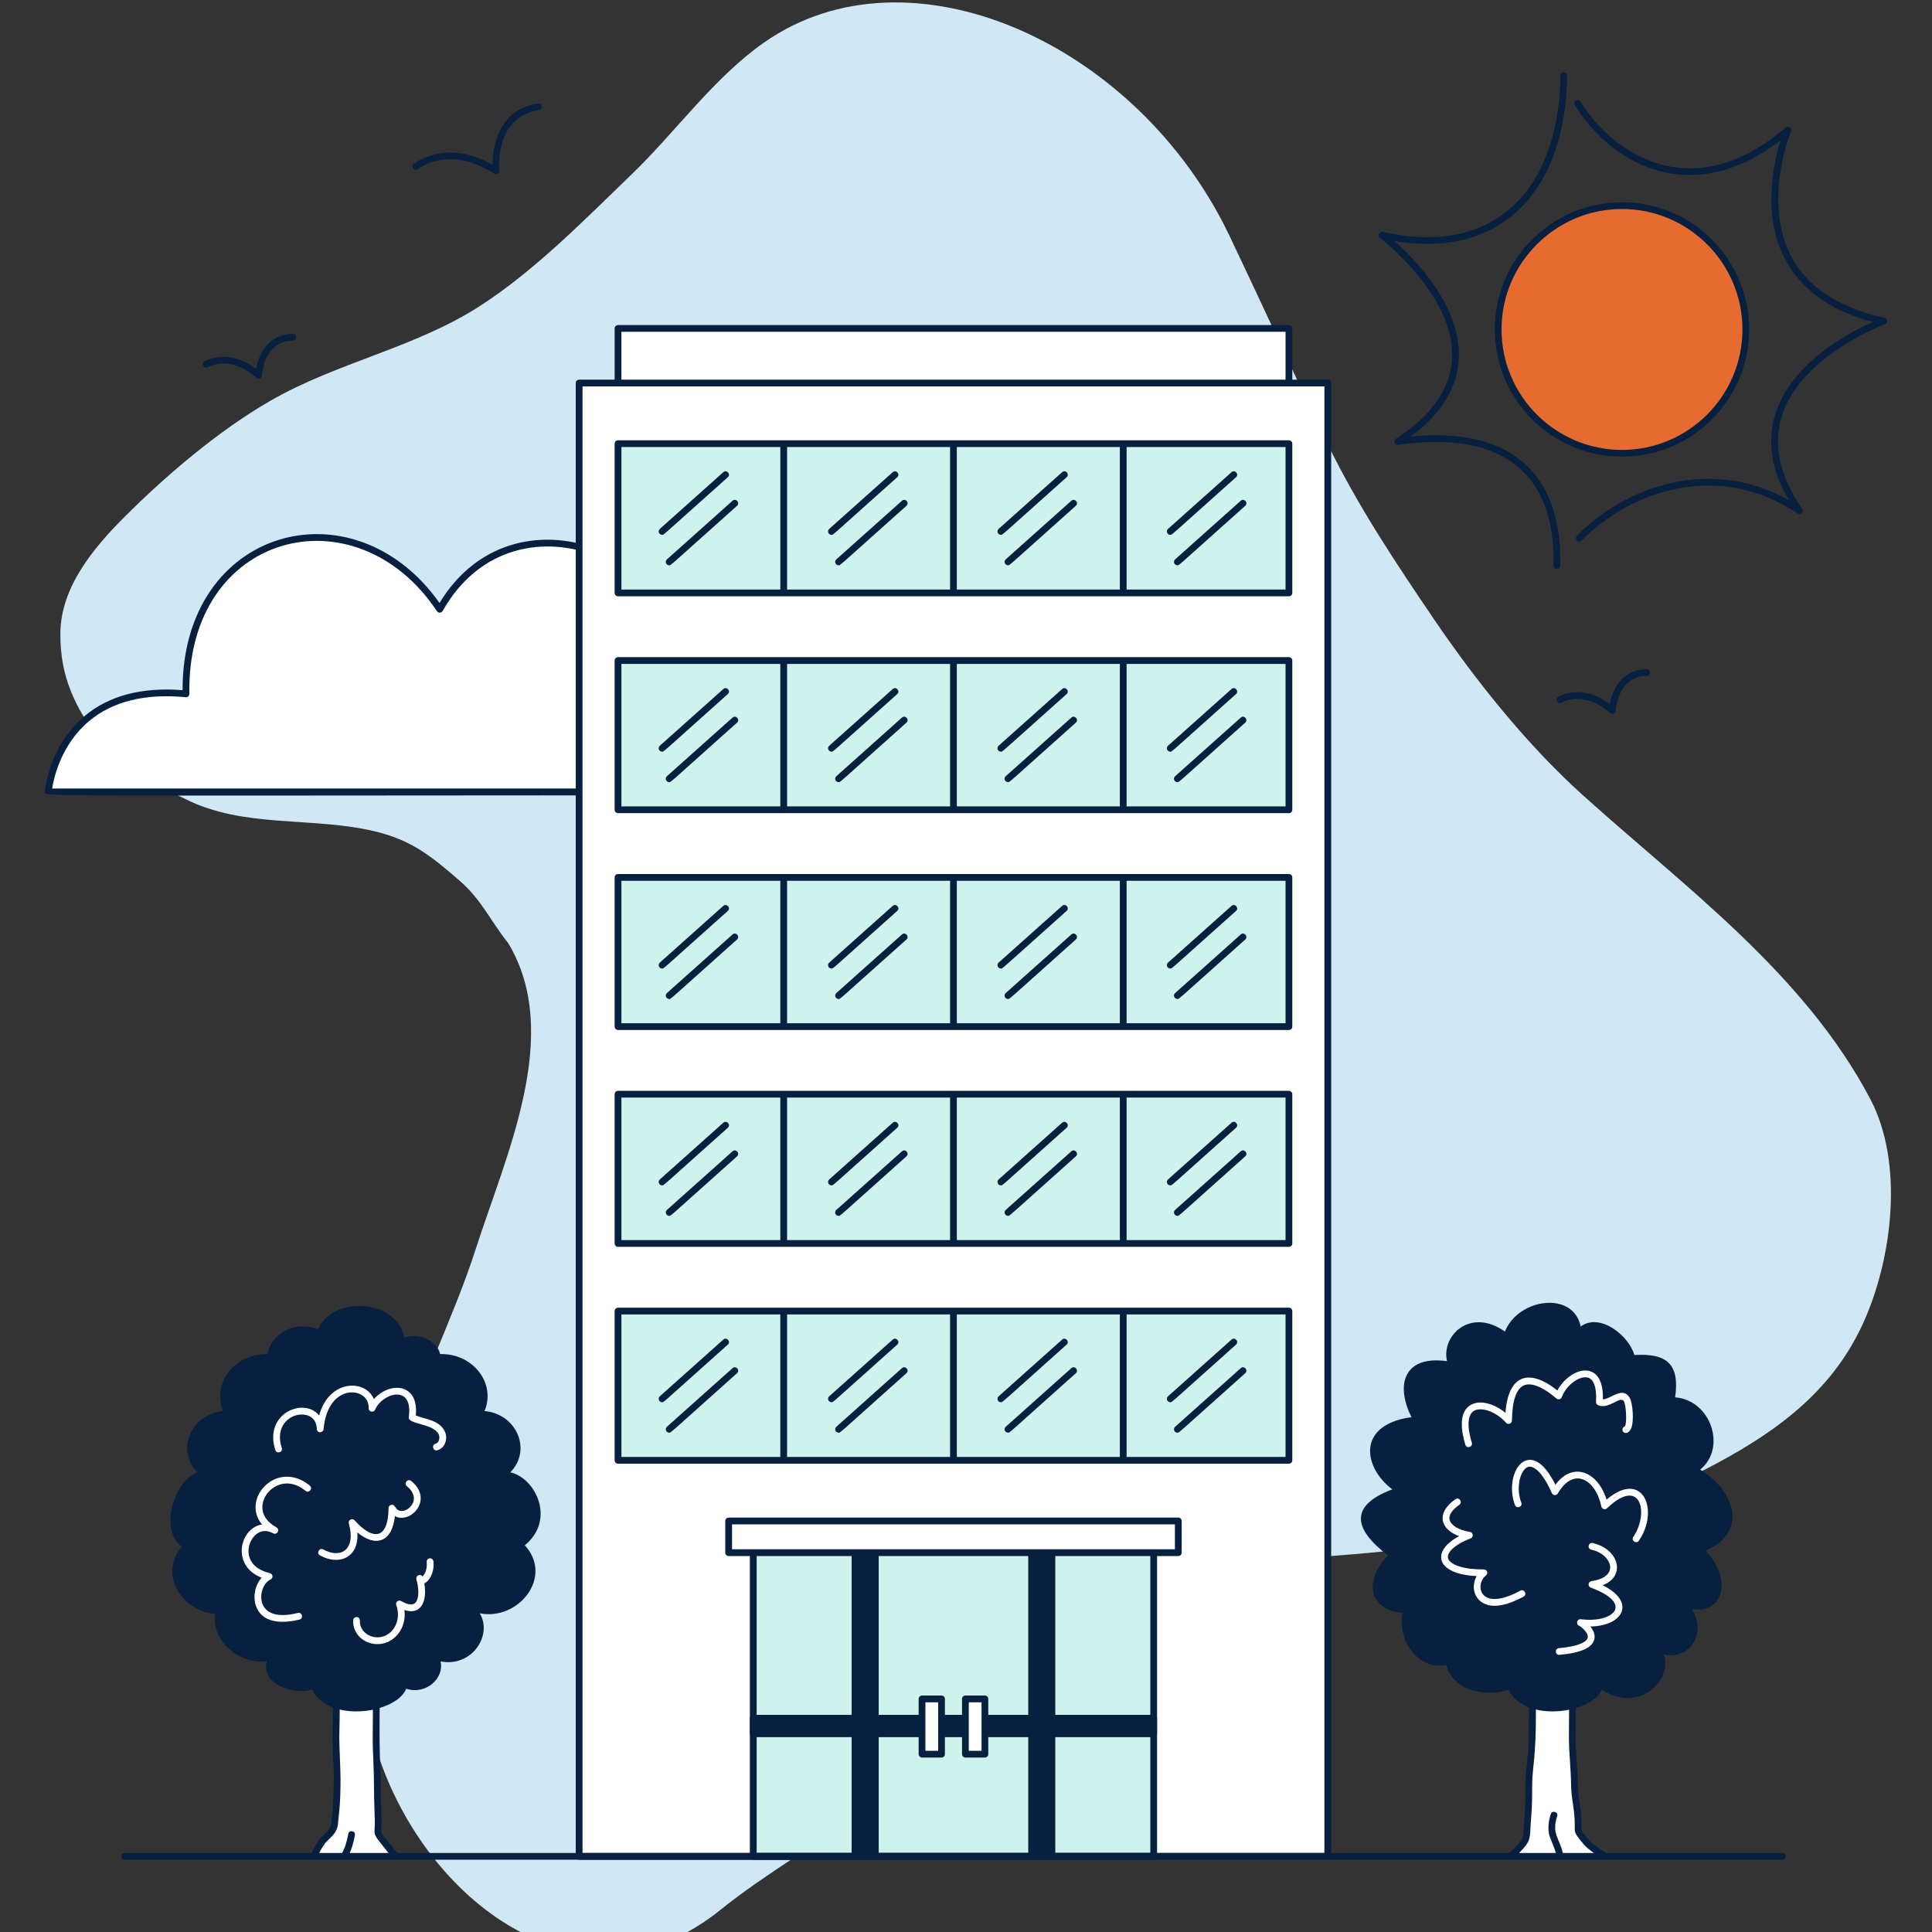 <svg width="400" height="400" viewBox="0 0 400 400" fill="none" xmlns="http://www.w3.org/2000/svg">
<rect x="0" y="0" width="400" height="400" fill="#333333" stroke="none"/>
<g clip-path="url(#clip0_3939_64833)">
<path d="M178.465 374.614C169.131 382.079 158.537 387.857 149.22 395.371C120.74 418.336 89.184 394.192 78.797 364.764C64.757 324.993 89.11 287.779 98.42 258.82C104.789 239.009 116.549 214.148 105.238 195.298C101.607 190.76 99.729 186.299 95.162 182.343C89.337 177.297 85.277 173.958 77.583 172.116C64.674 169.026 50.62 171.552 38.414 165.45C31.828 162.157 25.385 159.651 20.835 153.556C15.439 146.323 12.39 139.969 12.503 130.981C12.62 121.502 19.387 113.415 25.761 107.042C34.465 98.339 45.31 89.116 55.953 82.989C69.864 74.98 86.052 71.994 99.518 63.254C110.949 55.834 121.024 45.486 130.81 36.058C139.953 27.246 147.749 16.133 158.161 8.823C188.221 -12.281 235.459 8.823 254.533 48.784C261.364 63.094 267.908 77.518 274.801 91.777C280.97 104.54 288.972 116.551 296.924 128.254C305.56 140.961 316.156 154.213 327.608 164.541C348.925 183.764 373.556 201.58 387.236 227.57C394.162 240.729 391.845 260.091 386.024 273.326C379.835 287.401 368.683 295.875 355.338 303.024C337.879 312.376 319.555 316.713 300.106 319.538C289.531 321.074 278.875 322.01 268.209 322.644C259.846 323.142 251.254 323.112 243.055 324.993C228.743 328.278 215.873 336.518 205.855 347.114C201.111 352.129 195.957 356.699 191.232 361.735C187.11 366.128 183.189 370.835 178.465 374.614Z" fill="#D0E8F5"/>
<path d="M188.924 163.952H10C10 163.952 11.846 141.088 38.51 143.656C37.874 109.362 73.884 100.398 91.044 126.144C106.48 98.75 146.762 115.796 143.578 147.636C166.032 144.212 186.56 148.432 188.926 163.954L188.924 163.952Z" fill="white"/>
<path d="M188.924 164.652C1.46 164.652 9.202 165.062 9.302 163.896C9.332 163.512 10.146 154.418 17.54 148.228C22.572 144.014 29.384 142.232 37.802 142.89C37.704 109.21 73.18 99.628 90.996 124.838C107.024 98.374 146.764 115.218 144.352 146.812C155.882 145.15 166.114 145.564 173.992 148.02C183.068 150.85 188.47 156.322 189.616 163.846C189.678 164.262 189.362 164.652 188.924 164.652ZM10.798 163.254H188.09C184.76 146.734 160.342 145.788 143.682 148.326C143.238 148.396 142.834 148.028 142.88 147.564C145.984 116.518 106.726 99.738 91.652 126.488C91.4 126.94 90.752 126.968 90.46 126.532C73.584 101.21 38.59 110.228 39.208 143.642C39.214 144.068 38.85 144.394 38.44 144.352C30.054 143.542 23.322 145.21 18.438 149.3C12.682 154.12 11.154 160.988 10.796 163.254H10.798Z" fill="#082040"/>
<path d="M321.638 117.116C322.11 96.842 309.718 89.156 289.49 92.12C288.732 92.21 288.39 91.24 289.008 90.838C296.506 85.976 300.42 80.312 300.644 74C301.104 61.026 285.862 49.376 285.708 49.26C285.108 48.81 285.552 47.858 286.284 48.018C309.254 53.178 322.734 39.534 323.078 15.65C323.092 14.726 324.49 14.746 324.478 15.67C324.14 39.064 311.288 53.658 288.692 49.914C293.046 53.748 302.424 63.29 302.042 74.048C301.826 80.136 298.49 85.62 292.114 90.382C312.646 88.316 323.482 97.97 323.036 117.146C323.014 118.07 321.614 118.038 321.636 117.114L321.638 117.116Z" fill="#082040"/>
<path d="M326.454 110.944C336.456 100.722 354.11 94.424 370.32 103.538C366.708 97.278 365.792 91.258 367.602 85.612C370.996 75.004 382.906 68.79 387.732 66.656C378.98 64.34 372.876 59.966 369.574 53.64C364.774 44.444 367.182 33.756 368.644 29.082C361.29 34.724 353.568 37.094 346.184 35.964C338.27 34.75 330.93 29.578 326.046 21.776C325.554 20.99 326.742 20.248 327.234 21.034C331.9 28.49 338.886 33.426 346.398 34.58C354.114 35.768 361.964 33.03 369.678 26.442C370.246 25.964 371.06 26.574 370.78 27.244C370.72 27.386 364.904 41.676 370.822 52.998C374.186 59.436 380.69 63.74 390.152 65.796C390.838 65.946 390.9 66.898 390.244 67.138C390.07 67.2 372.924 73.574 368.936 86.04C367.024 92.024 368.428 98.512 373.112 105.326C373.55 105.962 372.782 106.728 372.146 106.302C355.926 95.362 337.61 101.546 327.46 111.922C326.82 112.572 325.81 111.608 326.46 110.942L326.454 110.944Z" fill="#082040"/>
<path d="M335.814 93.848C349.974 93.848 361.452 82.369 361.452 68.21C361.452 54.05 349.974 42.572 335.814 42.572C321.654 42.572 310.176 54.05 310.176 68.21C310.176 82.369 321.654 93.848 335.814 93.848Z" fill="#E66B30"/>
<path d="M335.814 94.548C321.292 94.548 309.476 82.734 309.476 68.212C309.476 53.69 321.292 41.874 335.814 41.874C350.336 41.874 362.152 53.688 362.152 68.212C362.152 82.736 350.338 94.548 335.814 94.548ZM335.814 43.272C322.064 43.272 310.876 54.46 310.876 68.212C310.876 81.964 322.062 93.15 335.814 93.15C349.566 93.15 360.754 81.962 360.754 68.212C360.754 54.462 349.566 43.272 335.814 43.272Z" fill="#082040"/>
<path d="M274.906 79.302H119.902V384.34H274.906V79.302Z" fill="white"/>
<path d="M238.858 321.46H155.952V384.34H238.858V321.46Z" fill="#CEF2EC"/>
<path d="M266.856 67.998H127.952V79.302H266.856V67.998Z" fill="white"/>
<path d="M266.856 91.858H127.954V122.758H266.856V91.858Z" fill="#CEF2EC"/>
<path d="M266.856 136.756H127.954V167.65H266.856V136.756Z" fill="#CEF2EC"/>
<path d="M266.856 181.654H127.954V212.548H266.856V181.654Z" fill="#CEF2EC"/>
<path d="M266.856 226.548H127.954V257.448H266.856V226.548Z" fill="#CEF2EC"/>
<path d="M266.856 271.446H127.954V302.34H266.856V271.446Z" fill="#CEF2EC"/>
<path d="M274.906 78.602H267.556V67.996C267.556 67.61 267.242 67.296 266.856 67.296H127.952C127.566 67.296 127.252 67.608 127.252 67.996V78.602H119.902C119.516 78.602 119.202 78.914 119.202 79.302V384.34C119.202 384.726 119.516 385.04 119.902 385.04H274.906C275.292 385.04 275.606 384.728 275.606 384.34V79.302C275.606 78.916 275.292 78.602 274.906 78.602ZM128.654 68.696H266.156V78.602H128.654V68.696ZM274.206 383.64H120.602V80H274.206V383.64Z" fill="#082040"/>
<path d="M266.856 91.158H127.954C127.568 91.158 127.254 91.47 127.254 91.858V122.758C127.254 123.144 127.568 123.458 127.954 123.458H266.856C267.242 123.458 267.556 123.146 267.556 122.758V91.858C267.556 91.472 267.242 91.158 266.856 91.158ZM198.104 92.556H231.852V122.058H198.104V92.556ZM196.704 122.058H162.956V92.556H196.704V122.058ZM128.656 92.556H161.558V122.058H128.656V92.556ZM266.158 122.058H233.252V92.556H266.158V122.058Z" fill="#082040"/>
<path d="M266.856 136.058H127.954C127.568 136.058 127.254 136.37 127.254 136.758V167.652C127.254 168.038 127.568 168.352 127.954 168.352H266.856C267.242 168.352 267.556 168.04 267.556 167.652V136.758C267.556 136.372 267.242 136.058 266.856 136.058ZM161.556 166.952H128.654V137.456H161.556V166.952ZM196.704 166.952H162.956V137.456H196.704V166.952ZM231.852 166.952H198.104V137.456H231.852V166.952ZM266.158 166.952H233.252V137.456H266.158V166.952Z" fill="#082040"/>
<path d="M266.856 180.956H127.954C127.568 180.956 127.254 181.268 127.254 181.656V212.55C127.254 212.936 127.568 213.25 127.954 213.25H266.856C267.242 213.25 267.556 212.938 267.556 212.55V181.656C267.556 181.27 267.242 180.956 266.856 180.956ZM161.556 211.85H128.654V182.354H161.556V211.85ZM196.704 211.85H162.956V182.354H196.704V211.85ZM231.852 211.85H198.104V182.354H231.852V211.85ZM266.158 211.85H233.252V182.354H266.158V211.85Z" fill="#082040"/>
<path d="M266.856 225.848H127.954C127.568 225.848 127.254 226.16 127.254 226.548V257.446C127.254 257.832 127.568 258.146 127.954 258.146H266.856C267.242 258.146 267.556 257.834 267.556 257.446V226.548C267.556 226.162 267.242 225.848 266.856 225.848ZM161.556 256.746H128.654V227.246H161.556V256.746ZM196.704 256.746H162.956V227.246H196.704V256.746ZM231.852 256.746H198.104V227.246H231.852V256.746ZM266.158 256.746H233.252V227.246H266.158V256.746Z" fill="#082040"/>
<path d="M266.856 270.746H127.954C127.568 270.746 127.254 271.058 127.254 271.446V302.34C127.254 302.726 127.568 303.04 127.954 303.04H266.856C267.242 303.04 267.556 302.728 267.556 302.34V271.446C267.556 271.06 267.242 270.746 266.856 270.746ZM161.556 301.64H128.654V272.144H161.556V301.64ZM196.704 301.64H162.956V272.144H196.704V301.64ZM231.852 301.64H198.104V272.144H231.852V301.64ZM266.158 301.64H233.252V272.144H266.158V301.64Z" fill="#082040"/>
<path d="M243.952 314.9H150.858V321.46H243.952V314.9Z" fill="white"/>
<path d="M243.952 314.2H150.858C150.472 314.2 150.158 314.512 150.158 314.9V321.46C150.158 321.846 150.472 322.16 150.858 322.16H155.252V384.34C155.252 384.726 155.566 385.04 155.952 385.04H238.858C239.244 385.04 239.558 384.728 239.558 384.34V322.16H243.952C244.338 322.16 244.652 321.848 244.652 321.46V314.9C244.652 314.514 244.338 314.2 243.952 314.2ZM238.158 383.64H156.654V322.16H238.158V383.64ZM243.252 320.762H151.558V315.6H243.252V320.762Z" fill="#082040"/>
<path d="M238.858 355.036H218.492V321.46H212.886V355.036H181.924V321.46H176.316V355.036H155.952C155.566 355.036 155.252 355.348 155.252 355.736V358.958C155.252 359.344 155.566 359.658 155.952 359.658H176.316V384.34H181.924V359.658H212.886V384.34H218.492V359.658H238.858C239.244 359.658 239.558 359.346 239.558 358.958V355.736C239.558 355.35 239.244 355.036 238.858 355.036Z" fill="#082040"/>
<path d="M194.934 351.744H190.896V363.178H194.934V351.744Z" fill="white"/>
<path d="M194.934 363.878H190.896C190.51 363.878 190.196 363.566 190.196 363.178V351.744C190.196 351.358 190.51 351.044 190.896 351.044H194.934C195.32 351.044 195.634 351.356 195.634 351.744V363.178C195.634 363.564 195.32 363.878 194.934 363.878ZM191.596 362.48H194.234V352.444H191.596V362.48Z" fill="#082040"/>
<path d="M203.914 351.744H199.876V363.178H203.914V351.744Z" fill="white"/>
<path d="M203.914 363.878H199.874C199.488 363.878 199.174 363.566 199.174 363.178V351.744C199.174 351.358 199.488 351.044 199.874 351.044H203.914C204.3 351.044 204.614 351.356 204.614 351.744V363.178C204.614 363.564 204.3 363.878 203.914 363.878ZM200.576 362.48H203.214V352.444H200.576V362.48Z" fill="#082040"/>
<path d="M137.072 110.726C136.43 110.726 136.126 109.934 136.606 109.506L149.752 97.764C150.444 97.148 151.376 98.19 150.686 98.806C136.368 111.606 137.456 110.726 137.072 110.726Z" fill="#082040"/>
<path d="M138.544 117.032C137.902 117.032 137.598 116.24 138.078 115.812L151.662 103.678C152.352 103.06 153.286 104.104 152.596 104.72C137.862 117.894 138.936 117.032 138.544 117.032Z" fill="#082040"/>
<path d="M172.146 110.726C171.504 110.726 171.2 109.934 171.68 109.506L184.826 97.764C185.516 97.146 186.45 98.19 185.76 98.806C171.442 111.606 172.53 110.726 172.146 110.726Z" fill="#082040"/>
<path d="M173.618 117.032C172.976 117.032 172.672 116.24 173.152 115.812L186.736 103.678C187.426 103.06 188.36 104.104 187.67 104.72C172.932 117.898 174.01 117.032 173.618 117.032Z" fill="#082040"/>
<path d="M207.218 110.726C206.576 110.726 206.272 109.934 206.752 109.506L219.898 97.764C220.588 97.144 221.522 98.19 220.832 98.806C206.514 111.606 207.602 110.726 207.218 110.726Z" fill="#082040"/>
<path d="M208.69 117.032C208.048 117.032 207.744 116.24 208.224 115.812L221.808 103.678C222.498 103.06 223.432 104.104 222.742 104.72C208.008 117.894 209.082 117.032 208.69 117.032Z" fill="#082040"/>
<path d="M242.29 110.726C241.648 110.726 241.344 109.934 241.824 109.506L254.97 97.764C255.66 97.144 256.594 98.19 255.904 98.806C241.586 111.606 242.676 110.726 242.292 110.726H242.29Z" fill="#082040"/>
<path d="M243.764 117.032C243.122 117.032 242.818 116.24 243.298 115.812L256.882 103.678C257.57 103.06 258.508 104.102 257.816 104.72C243.082 117.894 244.156 117.032 243.764 117.032Z" fill="#082040"/>
<path d="M137.072 155.622C136.43 155.622 136.126 154.83 136.606 154.402L149.752 142.658C150.444 142.042 151.376 143.084 150.686 143.7C136.37 156.502 137.456 155.622 137.072 155.622Z" fill="#082040"/>
<path d="M138.544 161.928C137.902 161.928 137.598 161.136 138.078 160.708L151.662 148.574C152.352 147.956 153.286 149 152.596 149.616C137.862 162.79 138.936 161.928 138.544 161.928Z" fill="#082040"/>
<path d="M172.146 155.622C171.504 155.622 171.2 154.83 171.68 154.402L184.826 142.658C185.516 142.04 186.45 143.084 185.76 143.7C171.444 156.502 172.53 155.622 172.146 155.622Z" fill="#082040"/>
<path d="M173.618 161.928C172.976 161.928 172.672 161.136 173.152 160.708L186.736 148.574C187.426 147.956 188.36 149 187.67 149.616C172.932 162.794 174.01 161.928 173.618 161.928Z" fill="#082040"/>
<path d="M207.218 155.622C206.576 155.622 206.272 154.83 206.752 154.402L219.898 142.658C220.588 142.038 221.522 143.084 220.832 143.7C206.516 156.502 207.602 155.622 207.218 155.622Z" fill="#082040"/>
<path d="M208.69 161.928C208.048 161.928 207.744 161.136 208.224 160.708L221.808 148.574C222.498 147.956 223.432 149 222.742 149.616C208.008 162.79 209.082 161.928 208.69 161.928Z" fill="#082040"/>
<path d="M242.29 155.622C241.648 155.622 241.344 154.83 241.824 154.402L254.97 142.658C255.66 142.038 256.594 143.084 255.904 143.7C241.588 156.502 242.676 155.622 242.292 155.622H242.29Z" fill="#082040"/>
<path d="M243.764 161.928C243.122 161.928 242.818 161.136 243.298 160.708L256.882 148.574C257.572 147.954 258.506 149 257.816 149.616C243.082 162.79 244.156 161.928 243.764 161.928Z" fill="#082040"/>
<path d="M137.072 200.52C136.43 200.52 136.126 199.728 136.606 199.3L149.752 187.556C150.442 186.936 151.376 187.982 150.686 188.598C136.37 201.4 137.456 200.52 137.072 200.52Z" fill="#082040"/>
<path d="M138.544 206.824C137.902 206.824 137.598 206.032 138.078 205.604L151.662 193.472C152.35 192.852 153.286 193.898 152.596 194.514C137.862 207.688 138.936 206.824 138.544 206.824Z" fill="#082040"/>
<path d="M172.146 200.52C171.504 200.52 171.2 199.728 171.68 199.3L184.826 187.556C185.514 186.936 186.45 187.982 185.76 188.598C171.444 201.4 172.53 200.52 172.146 200.52Z" fill="#082040"/>
<path d="M173.618 206.824C172.974 206.824 172.676 206.028 173.152 205.604L186.736 193.472C187.42 192.852 188.362 193.896 187.668 194.514C172.922 207.674 174.01 206.824 173.618 206.824Z" fill="#082040"/>
<path d="M207.218 200.52C206.576 200.52 206.272 199.728 206.752 199.3L219.898 187.556C220.584 186.934 221.522 187.982 220.832 188.598C206.516 201.4 207.602 200.52 207.218 200.52Z" fill="#082040"/>
<path d="M208.69 206.824C208.048 206.824 207.744 206.032 208.224 205.604L221.808 193.472C222.496 192.852 223.432 193.898 222.742 194.514C208.008 207.688 209.082 206.824 208.69 206.824Z" fill="#082040"/>
<path d="M242.29 200.52C241.648 200.52 241.344 199.728 241.824 199.3L254.97 187.556C255.656 186.934 256.594 187.982 255.904 188.598C241.588 201.4 242.676 200.52 242.292 200.52H242.29Z" fill="#082040"/>
<path d="M243.764 206.824C243.122 206.824 242.818 206.032 243.298 205.604L256.882 193.472C257.568 192.85 258.506 193.898 257.816 194.514C243.082 207.688 244.156 206.824 243.764 206.824Z" fill="#082040"/>
<path d="M137.072 245.414C136.43 245.414 136.126 244.622 136.606 244.194L149.752 232.452C150.444 231.836 151.376 232.878 150.686 233.494C136.368 246.294 137.456 245.414 137.072 245.414Z" fill="#082040"/>
<path d="M138.544 251.722C137.902 251.722 137.598 250.93 138.078 250.502L151.662 238.368C152.35 237.748 153.286 238.794 152.596 239.41C137.862 252.584 138.936 251.722 138.544 251.722Z" fill="#082040"/>
<path d="M172.146 245.414C171.504 245.414 171.2 244.622 171.68 244.194L184.826 232.452C185.516 231.834 186.45 232.878 185.76 233.494C171.442 246.294 172.53 245.414 172.146 245.414Z" fill="#082040"/>
<path d="M173.618 251.721C172.976 251.721 172.672 250.929 173.152 250.501L186.736 238.367C187.424 237.747 188.36 238.793 187.67 239.409C172.932 252.587 174.01 251.721 173.618 251.721Z" fill="#082040"/>
<path d="M207.218 245.414C206.576 245.414 206.272 244.622 206.752 244.194L219.898 232.452C220.586 231.834 221.524 232.876 220.832 233.494C206.514 246.294 207.602 245.414 207.218 245.414Z" fill="#082040"/>
<path d="M208.69 251.722C208.048 251.722 207.744 250.93 208.224 250.502L221.808 238.368C222.496 237.748 223.432 238.794 222.742 239.41C208.008 252.584 209.082 251.722 208.69 251.722Z" fill="#082040"/>
<path d="M242.29 245.414C241.648 245.414 241.344 244.622 241.824 244.194L254.97 232.452C255.658 231.834 256.596 232.876 255.904 233.494C241.586 246.294 242.676 245.414 242.292 245.414H242.29Z" fill="#082040"/>
<path d="M243.764 251.722C243.122 251.722 242.818 250.93 243.298 250.502L256.882 238.368C257.568 237.746 258.506 238.794 257.816 239.41C243.082 252.584 244.156 251.722 243.764 251.722Z" fill="#082040"/>
<path d="M137.072 290.312C136.43 290.312 136.126 289.52 136.606 289.092L149.752 277.348C150.444 276.732 151.376 277.774 150.686 278.39C136.37 291.192 137.456 290.312 137.072 290.312Z" fill="#082040"/>
<path d="M138.544 296.618C137.902 296.618 137.598 295.826 138.078 295.398L151.662 283.264C152.35 282.644 153.286 283.69 152.596 284.306C137.862 297.48 138.936 296.618 138.544 296.618Z" fill="#082040"/>
<path d="M172.146 290.312C171.504 290.312 171.2 289.52 171.68 289.092L184.826 277.348C185.516 276.73 186.45 277.774 185.76 278.39C171.444 291.192 172.53 290.312 172.146 290.312Z" fill="#082040"/>
<path d="M173.618 296.618C172.976 296.618 172.672 295.826 173.152 295.398L186.736 283.264C187.424 282.644 188.36 283.69 187.67 284.306C172.932 297.484 174.01 296.618 173.618 296.618Z" fill="#082040"/>
<path d="M207.218 290.312C206.576 290.312 206.272 289.52 206.752 289.092L219.898 277.348C220.588 276.728 221.522 277.774 220.832 278.39C206.516 291.192 207.602 290.312 207.218 290.312Z" fill="#082040"/>
<path d="M208.69 296.618C208.048 296.618 207.744 295.826 208.224 295.398L221.808 283.264C222.496 282.644 223.432 283.69 222.742 284.306C208.008 297.48 209.082 296.618 208.69 296.618Z" fill="#082040"/>
<path d="M242.29 290.312C241.648 290.312 241.344 289.52 241.824 289.092L254.97 277.348C255.66 276.728 256.594 277.774 255.904 278.39C241.588 291.192 242.676 290.312 242.292 290.312H242.29Z" fill="#082040"/>
<path d="M243.764 296.618C243.122 296.618 242.818 295.826 243.298 295.398L256.882 283.264C257.568 282.642 258.506 283.69 257.816 284.306C243.082 297.48 244.156 296.618 243.764 296.618Z" fill="#082040"/>
<path d="M369.026 385.038H25.784C24.858 385.038 24.858 383.64 25.784 383.64H369.026C369.952 383.64 369.952 385.038 369.026 385.038Z" fill="#082040"/>
<path d="M102.324 35.952C92.812 29.886 86.62 34.966 86.558 35.018C85.866 35.618 84.94 34.554 85.654 33.948C85.72 33.892 92.204 28.566 101.962 34.1C101.994 30.85 102.928 22.702 111.362 21.416C112.264 21.264 112.498 22.656 111.572 22.798C102.372 24.2 103.35 34.838 103.396 35.288C103.456 35.882 102.8 36.262 102.324 35.952Z" fill="#082040"/>
<path d="M53.092 78.212C47.6 73.408 43.25 75.928 43.07 76.038C42.278 76.516 41.556 75.324 42.338 74.844C42.544 74.718 47.17 71.966 53.006 76.34C53.552 73.304 55.592 69.13 60.66 69.13C61.586 69.13 61.586 70.528 60.66 70.528C54.662 70.528 54.266 77.424 54.252 77.718C54.224 78.312 53.524 78.588 53.092 78.212Z" fill="#082040"/>
<path d="M333.368 147.634C327.878 142.832 323.526 145.35 323.344 145.46C322.556 145.938 321.826 144.748 322.612 144.266C322.818 144.142 327.446 141.388 333.28 145.762C333.826 142.726 335.866 138.552 340.934 138.552C341.86 138.552 341.86 139.95 340.934 139.95C334.956 139.95 334.542 146.846 334.526 147.14C334.496 147.73 333.804 148.012 333.366 147.634H333.368Z" fill="#082040"/>
<path d="M78.284 376.33C78.208 374.318 78.114 371.254 78.116 368.438C78.116 365.83 77.844 362.596 77.864 359.79L77.908 353.094C75.274 353.788 72.184 353.856 69.626 352.998C69.65 356.064 69.532 358.704 69.55 360.126C69.578 362.43 69.8 366.226 69.802 368.354C69.806 374.286 69.368 376.02 69.268 377.59C69.158 379.312 67.466 380.214 66.694 381.284C65.474 382.978 65.014 384.338 65.014 384.338H81.89C77.092 378.282 78.446 380.736 78.28 376.33H78.284Z" fill="white"/>
<path d="M105.65 304.828C110.13 300.33 107.098 292.768 100.316 292.138C102.708 286.524 98.07 280.202 91.126 280.34C90.464 277.49 86.504 275.826 83.674 276.976C82.35 268.968 68.766 268.1 65.902 275.216C60.444 273.206 56.06 276.55 55.382 280.338C48.044 280.338 43.926 286.78 46.212 292.138C39.432 292.772 36.368 300.378 40.926 304.874C35.986 306.356 32.898 316.976 37.644 320.194C32.776 325.854 37.61 333.572 44.578 334.152C43.674 339.782 49.694 344.704 55.26 343.932C53.914 348.53 60.592 351.032 64.628 349.812C65.56 351.63 67.118 352.808 68.928 353.502C68.736 366.64 69.096 362.286 69.102 368.35C69.104 374.272 68.668 375.956 68.57 377.54C68.482 378.936 66.942 379.736 66.126 380.872C64.86 382.63 64.372 384.052 64.352 384.11C64.28 384.324 64.314 384.56 64.446 384.742C64.742 385.158 63.476 385.034 81.89 385.034C82.478 385.034 82.8 384.354 82.438 383.9C78.8 379.308 78.866 379.79 78.946 378.468C79.112 375.688 78.804 375.508 78.81 368.434C78.812 364.654 78.516 366.432 78.6 353.618C81.098 352.866 83.344 351.516 84.102 349.636C88.136 350.948 92.014 347.542 91.218 343.974C97.61 345.236 102.068 338.652 99.334 334.02C107.346 335.594 114.67 326.476 108.654 319.936C115.088 314.678 110.946 306.024 105.644 304.822L105.65 304.828ZM77.294 364.456C77.522 369.61 77.316 369.26 77.584 376.356C77.744 380.582 76.566 378.79 80.44 383.638H72.406C73.118 382.082 73.464 380.036 73.48 379.936C73.632 379.012 72.238 378.802 72.1 379.706C72.096 379.732 71.654 382.336 70.822 383.638H66.086C66.34 383.126 66.724 382.44 67.264 381.69C67.98 380.694 69.838 379.694 69.968 377.632C70.072 376.034 70.506 374.314 70.504 368.352C70.504 366.25 70.278 362.388 70.252 360.116C70.236 358.868 70.346 355.794 70.332 353.94C72.49 354.462 74.966 354.442 77.202 353.978C77.158 360.648 77.116 360.458 77.294 364.458V364.456Z" fill="#082040"/>
<path d="M57.004 300.224C54.544 292.574 63.024 289.204 66.072 293.054C68.142 285.496 75.728 285.524 77.41 289.678C78.95 287.906 81.384 286.926 83.354 287.488C84.332 287.766 86.492 288.862 86.086 293.062C87.994 293.836 90.98 293.986 92.104 296.39C92.792 297.858 92.12 299.898 90.51 300.266C89.634 300.494 89.276 299.112 90.198 298.902C90.896 298.742 91.152 297.654 90.838 296.982C89.746 294.646 84.418 294.964 84.638 293.386C85.592 286.502 79.206 288.35 77.658 291.852C77.34 292.568 76.274 292.298 76.318 291.528C76.58 287.136 67.866 285.97 66.988 295.912C66.954 296.282 66.622 296.5 66.264 296.548C65.892 296.534 65.596 296.232 65.59 295.858C65.522 290.612 55.974 292.446 58.336 299.79C58.622 300.676 57.284 301.096 57.004 300.22V300.224Z" fill="white"/>
<path d="M52.962 332.4C52.31 330.422 52.892 328.028 54.176 326.646C47.792 324.184 49.614 316.344 54.246 315.626C49.786 310.288 57.362 302.024 64.136 307.574C64.854 308.16 63.962 309.248 63.25 308.656C60.692 306.566 58.46 307.086 57.362 307.584C55.612 308.376 54.392 310.106 54.324 311.892C54.252 313.876 55.52 315.254 57.244 316.238C58.038 316.694 57.37 317.892 56.562 317.46C55.388 316.824 54.258 316.784 53.192 317.546C51.9 318.474 51.198 320.33 51.522 321.96C51.888 323.802 53.434 325.13 55.874 325.702C56.534 325.858 56.61 326.768 55.984 327.03C53.328 328.13 52.108 336.342 61.664 333.948C62.59 333.744 62.884 335.088 62.004 335.308C58.286 336.234 54.164 336.038 52.962 332.4Z" fill="white"/>
<path d="M66.254 322.032C65.432 321.588 66.12 320.352 66.92 320.802C70.658 322.828 73.73 320.75 72.222 315.422C72.02 314.706 72.93 314.216 73.418 314.764C77.354 319.166 80.4 318.588 80.446 312.244C80.448 311.924 80.668 311.646 80.98 311.57C81.982 311.306 81.666 312.924 83.33 312.83C84.318 312.732 85.292 311.892 85.596 310.876C85.92 309.794 85.44 308.668 84.246 307.706C83.528 307.128 84.396 306.034 85.124 306.616C89.894 310.458 84.932 315.664 81.76 313.884C81.194 319.344 77.726 320.398 73.982 317.268C74.374 322.306 70.414 324.286 66.254 322.032Z" fill="white"/>
<path d="M78.17 340.404C75.394 340.404 72.994 338.324 73.116 335.454C73.132 335.066 73.484 334.79 73.844 334.784C74.23 334.8 74.53 335.126 74.514 335.512C74.372 338.888 79.192 340.496 81.526 337.158C82.456 335.826 82.654 333.974 82.04 332.328C81.814 331.718 82.474 331.148 83.048 331.478C83.778 331.902 85.116 332.532 85.866 331.948C86.648 331.348 86.828 329.586 86.346 327.476C86.248 327.302 86.178 327.064 86.194 326.744C86.23 326.08 87.106 325.824 87.478 326.396C87.886 326 88.506 325.012 88.348 323.398C88.31 323.014 88.592 322.672 88.976 322.632C89.35 322.604 89.702 322.876 89.74 323.26C89.968 325.572 88.898 327.32 87.848 327.836C88.502 331.558 87.124 334.488 83.724 333.332C84.25 337.202 81.518 340.4 78.166 340.4L78.17 340.404Z" fill="white"/>
<path d="M326.692 376.282C326.616 374.27 325.972 372.016 325.974 369.198C325.974 366.59 325.502 362.594 325.524 359.788L325.568 353.092C322.934 353.786 319.844 353.854 317.286 352.996C317.31 356.062 317.192 358.702 317.21 360.124C317.238 362.428 316.528 366.966 316.528 369.094C316.532 375.026 316.32 375.84 316.22 377.41C316.11 379.132 316.272 380.344 315.502 381.414C314.282 383.108 312.676 384.338 312.676 384.338H332.338C332.338 384.338 329.374 382.56 328.438 381.414C326.3 378.8 326.826 379.792 326.692 376.282Z" fill="white"/>
<path d="M352.002 304.268C357.55 299.768 354.222 289.852 346.82 289.308C347.802 282.414 345.118 280.126 338.366 280.544C337.39 276.76 331.364 271.638 327.266 274.64C325.73 267.206 314.38 268.754 311.572 275.68C304.402 270.624 298.352 276.536 299.592 281.814C294.824 281.156 292.64 282.62 291.646 284.038C289.834 286.62 290.744 290.496 292.234 293.404C285.846 294.274 284.206 297.298 283.804 299.086C283.11 302.168 284.956 305.892 288.27 308.358C279.484 311.648 280.014 316.43 287.354 322.03C281.82 327.89 284.082 333.498 290.356 333.908C289.24 339.8 293.87 345.992 299.416 344.69C299.978 346.728 301.278 348.312 303.208 349.304C306.038 350.76 309.858 350.71 312.294 349.838C313.228 351.644 314.78 352.816 316.586 353.51C316.586 353.51 316.5 359.442 316.508 360.138C316.536 362.41 315.826 366.9 315.826 369.1C315.83 374.978 315.624 375.736 315.52 377.37C315.412 379.03 315.564 380.13 314.932 381.01C312.932 383.788 311.7 383.644 312.012 384.566C312.108 384.852 312.376 385.04 312.676 385.04H332.338C333.048 385.04 333.302 384.1 332.698 383.742C331.904 383.264 329.686 381.836 328.98 380.974C327.036 378.606 327.514 379.528 327.392 376.258C327.304 373.91 326.672 372.196 326.674 369.202C326.676 366.518 326.202 362.62 326.224 359.8L326.266 353.628C328.674 352.902 330.85 351.62 331.682 349.844C339.088 354.78 346.284 348.106 344.496 342.56C350.318 343.67 353.302 337.712 350.246 333.11C356.45 334.318 358.994 327.332 353.132 321.046C361.582 317.438 359.732 309.084 352.004 304.272L352.002 304.268ZM325.056 364.826C325.462 370.736 325.062 369.476 325.69 373.688C326.672 380.234 324.896 378.212 327.894 381.858C328.35 382.412 329.186 383.072 329.986 383.64H323.556C322.924 380.612 321.18 379.69 322.394 376.042C322.702 375.17 321.384 374.704 321.074 375.576C321.034 375.688 320.104 378.342 320.92 380.412C321.502 381.89 321.916 382.87 322.118 383.64H314.508C317.06 381.088 316.724 380.588 316.92 377.454C317.024 375.862 317.234 374.994 317.23 369.096C317.228 366.446 318.06 363.526 317.992 353.94C319.982 354.422 322.434 354.482 324.864 353.978C324.818 360.758 324.754 360.428 325.06 364.826H325.056Z" fill="#082040"/>
<path d="M303.384 299.108C301.758 293.718 303.126 291.638 304.56 290.842C306.594 289.718 309.552 290.752 311.694 292.518C312.25 284.592 316.594 283.212 322.436 287.886C323.708 285.474 326.516 283.326 328.91 283.818C330.086 284.056 331.982 285.15 331.862 289.724C333.45 289.684 336 286.894 337.44 289.446C338.004 290.444 338.356 294.106 337.728 295.692C337.256 296.888 336.176 296.94 335.942 296.196C335.826 295.826 336.032 295.434 336.4 295.32C336.87 294.822 336.692 290.97 336.22 290.134C335.484 288.838 333.134 291.906 330.86 290.932C330.588 290.814 330.418 290.54 330.436 290.244C330.62 287.258 329.978 285.462 328.632 285.19C326.882 284.822 324.182 286.924 323.36 289.25C323.198 289.708 322.622 289.872 322.24 289.544C319.468 287.136 317.012 286.158 315.484 286.832C313.928 287.532 313.08 290.048 313.032 294.112C313.024 294.756 312.224 295.044 311.806 294.566C309.878 292.364 306.81 291.206 305.238 292.068C303.848 292.84 303.666 295.196 304.724 298.706C304.994 299.59 303.65 299.994 303.384 299.108Z" fill="white"/>
<path d="M309.412 332.46C305.652 332.46 304.204 329.038 305.734 326.308C297.2 325.936 296.218 321.136 302.1 318.046C298.226 316.642 297.204 313.29 301.338 310.398C302.106 309.872 302.894 311.016 302.14 311.546C300.612 312.614 299.894 313.718 300.118 314.654C300.398 315.818 302.124 316.848 304.32 317.156C305.03 317.258 305.146 318.236 304.48 318.5C300.714 319.992 299.596 321.61 299.782 322.54C300.026 323.752 302.448 324.964 307.216 324.926C307.948 324.97 308.162 325.802 307.648 326.186C305.302 327.938 306.146 333.98 314.77 329.338C315.586 328.9 316.248 330.132 315.434 330.572C312.818 331.978 310.864 332.46 309.412 332.46Z" fill="white"/>
<path d="M338.156 318.198C341.454 313.356 339.786 305.52 332.722 312.27C332.33 312.646 331.668 312.45 331.554 311.912C330.292 306.116 325.718 303.678 322.542 309.192C322.25 309.696 321.526 309.64 321.296 309.128C319.224 304.47 317.338 303.302 316.268 303.744C314.724 304.394 313.798 308.142 314.966 311.088C315.308 311.95 314.004 312.466 313.666 311.604C312.272 308.088 313.312 303.472 315.726 302.456C316.946 301.944 319.324 301.97 322.034 307.408C325.596 302.546 330.792 304.608 332.622 310.478C340.1 304.13 343.646 312.63 339.314 318.99C338.808 319.738 337.628 318.976 338.158 318.2L338.156 318.198Z" fill="white"/>
<path d="M322.75 341.228C327.846 340.76 328.626 339.548 328.726 339.05C328.902 338.154 327.602 336.934 326.886 336.562C326.198 336.2 326.526 335.152 327.298 335.246C334.1 336.106 338.37 332.008 329.362 328.704C328.68 328.458 328.786 327.452 329.508 327.354C331.864 327.034 333.306 326.004 333.37 324.598C333.43 323.222 332.078 321.436 329.448 320.838C329.072 320.754 328.834 320.38 328.92 320.002C329.004 319.626 329.39 319.376 329.756 319.474C335.12 320.69 336.766 326.284 331.804 328.214C338.682 331.558 336.276 336.612 329.258 336.75C329.856 337.47 330.286 338.374 330.1 339.32C329.742 341.126 327.382 342.206 322.88 342.62C321.946 342.702 321.838 341.308 322.752 341.226L322.75 341.228Z" fill="white"/>
</g>
<defs>
<clipPath id="clip0_3939_64833">
<rect width="400" height="400" fill="white"/>
</clipPath>
</defs>
</svg>

